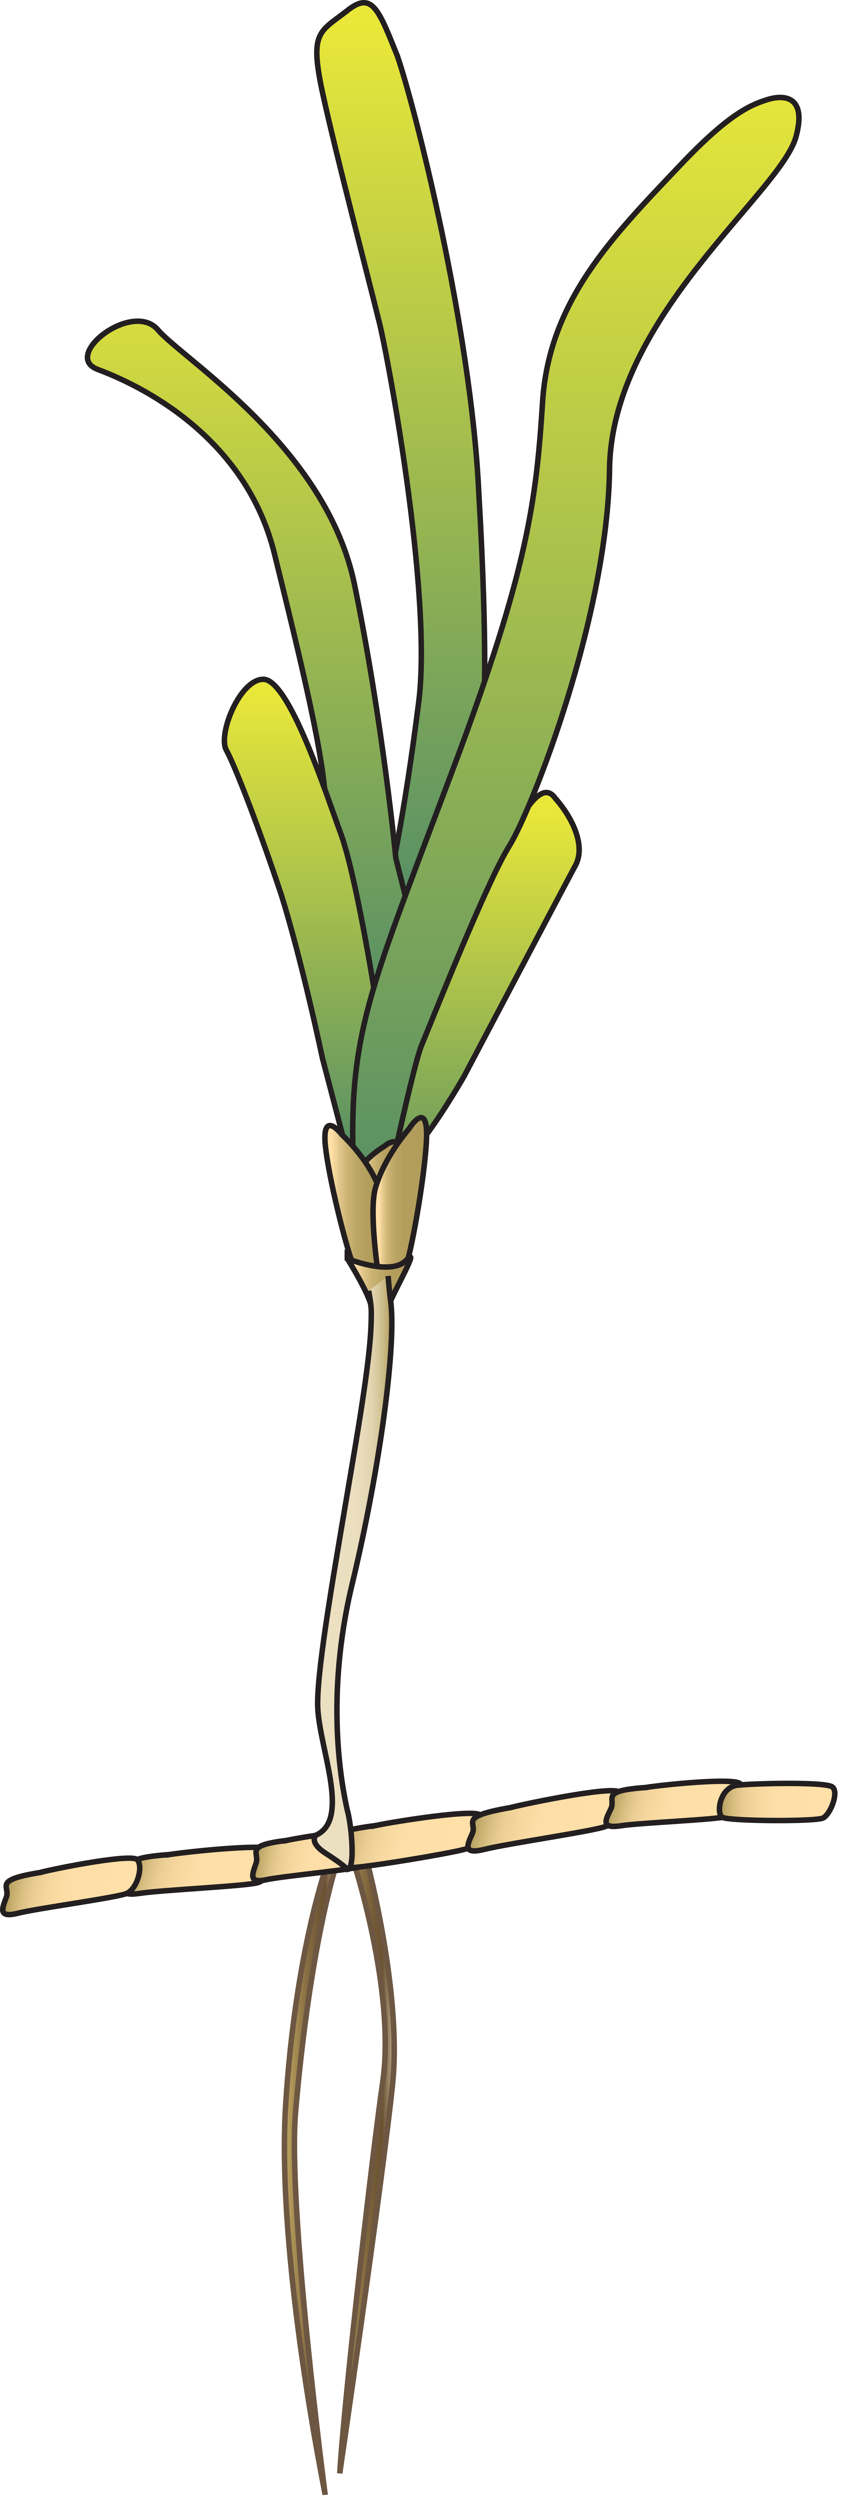 
        <svg xmlns:rdf="http://www.w3.org/1999/02/22-rdf-syntax-ns#" xmlns="http://www.w3.org/2000/svg" xmlns:cc="http://creativecommons.org/ns#" xmlns:xlink="http://www.w3.org/1999/xlink" xmlns:dc="http://purl.org/dc/elements/1.1/" x="0px" y="0px" width="169" height="501" viewBox="0 0 169 501" xml:space="preserve">
            <title>Thalassodendron pachyrhizon</title>
            <desc xmlns:ian_image_library="https://ian.umces.edu/media-library/">
                <ian_image_library:title>Thalassodendron pachyrhizon</ian_image_library:title>
                <ian_image_library:descr>Illustration of Thalassodendron pachyrhizon</ian_image_library:descr>
                <ian_image_library:scene>
                    <ian_image_library:contains>seagrass, SAV, Plantae, vascular, Magnoliophyta, angiosperm, flowering plant, Liliopsida, monocot, Alismatidae, Najadales, Cymodoceaceae, manatee-grass, family, Thalassodendron, pachyrhizon</ian_image_library:contains>
                    <ian_image_library:when>2008-08-26</ian_image_library:when>
                </ian_image_library:scene>
            </desc>
            
 <defs></defs>
 <linearGradient id="ian_symbols_03e13d3bebef4044e59174dc81b39683" y2="433.39" gradientUnits="userSpaceOnUse" x2="79.034" y1="433.39" x1="68.109">
  <stop stop-color="#C3A964" offset="0"/>
  <stop stop-color="#AB9256" offset=".154"/>
  <stop stop-color="#886F42" offset=".421"/>
  <stop stop-color="#725A36" offset=".64"/>
  <stop stop-color="#6A5231" offset=".781"/>
  <stop stop-color="#BCA78A" offset=".983"/>
 </linearGradient>
 <path stroke="#6D5742" stroke-width="1.102" d="m70.783 372.78s8.587 26.023 5.94 44.464c-1.765 12.075-7.583 61.604-8.614 78.399 0 0 8.634-58.97 10.601-78.063 1.96-19.121-5.61-46.457-5.61-46.457l-2.317 1.66z" fill="url(#ian_symbols_03e13d3bebef4044e59174dc81b39683)"/>
 <linearGradient id="ian_symbols_b23c299014e1a11425d33220c42464b6" y2="436.69" gradientUnits="userSpaceOnUse" x2="67.497" y1="436.69" x1="57.019">
  <stop stop-color="#C3A964" offset="0"/>
  <stop stop-color="#AB9256" offset=".154"/>
  <stop stop-color="#886F42" offset=".421"/>
  <stop stop-color="#725A36" offset=".64"/>
  <stop stop-color="#6A5231" offset=".781"/>
  <stop stop-color="#BCA78A" offset=".983"/>
 </linearGradient>
 <path stroke="#6D5742" stroke-width="1.102" d="m67.497 373.44s-5.314 15.881-8.237 49.743c-1.643 19.101 5.927 76.743 5.927 76.743 0-.336-9.88-47.77-7.907-78.399 1.98-30.624 8.237-47.757 8.237-47.757" fill="url(#ian_symbols_b23c299014e1a11425d33220c42464b6)"/>
 <linearGradient id="ian_symbols_d8546ff39e050374b905a7d54b25adcb" y2="-3732.4" gradientUnits="userSpaceOnUse" x2="-3825" gradientTransform="matrix(-1.024 0 0 1.913 -3836.5 7335)" y1="-3831.9" x1="-3825">
  <stop stop-color="#E9E739" offset="0"/>
  <stop stop-color="#4B8868" offset="1"/>
 </linearGradient>
 <path stroke="#231F20" stroke-width="1.102" d="m96.934 143.27s.957-11.947-.963-44.807c-1.576-32.873-12.789-77.06-16.305-87.236-3.832-9.536-5.112-13.146-10.237-8.95-5.435 4.175-7.348 4.175-4.802 16.15 2.566 11.934 10.23 41.216 11.207 45.379 1.272 4.182 11.18 55.582 8.001 77.679-2.869 22.703-5.772 35.257-5.772 35.257l2.903 10.742 15.968-44.21z" fill="url(#ian_symbols_d8546ff39e050374b905a7d54b25adcb)"/>
 <linearGradient id="ian_symbols_7517f41fe75d98646d4e249db9a368f6" y2="-3723.1" gradientUnits="userSpaceOnUse" x2="-3795.1" gradientTransform="matrix(-1.024 0 0 1.913 -3836.5 7335)" y1="-3810.6" x1="-3795.1">
  <stop stop-color="#E9E739" offset="0"/>
  <stop stop-color="#4B8868" offset="1"/>
 </linearGradient>
 <path stroke="#231F20" stroke-width="1.102" d="m79.35 171.95s-2.545-26.872-8.311-54.963c-5.765-27.478-34.26-44.908-39.378-50.888-5.105-5.974-19.43 5.186-12.056 7.94 11.032 4.122 30.004 14.87 35.425 36.981 5.456 22.11 10.244 41.81 10.244 50.774 0 8.957 9.281 42.422 9.281 42.422l4.155-11.934 3.199-10.176-2.559-10.15z" fill="url(#ian_symbols_7517f41fe75d98646d4e249db9a368f6)"/>
 <linearGradient id="ian_symbols_96a05e8a9e365044b541458879e57033" y2="-3709.6" gradientUnits="userSpaceOnUse" x2="-3805.2" gradientTransform="matrix(-1.024 0 0 1.913 -3836.5 7335)" y1="-3761.9" x1="-3805.2">
  <stop stop-color="#E9E739" offset="0"/>
  <stop stop-color="#4B8868" offset="1"/>
 </linearGradient>
 <path stroke="#231F20" stroke-width="1.102" d="m75.188 199.46s-3.839-24.501-7.038-32.873c-2.876-7.766-10.217-30.461-15.355-30.461-4.795 0-9.287 11.335-7.348 14.325 1.913 3.603 6.714 16.136 10.883 28.683 4.156 13.153 8.297 32.866 8.297 32.866l6.412 24.494 4.149-37.04z" fill="url(#ian_symbols_96a05e8a9e365044b541458879e57033)"/>
 <linearGradient id="ian_symbols_b9ed4856336dd844ddb7514ca56da1d8" y2="-3702.9" gradientUnits="userSpaceOnUse" x2="-3841.9" gradientTransform="matrix(-1.024 0 0 1.913 -3836.5 7335)" y1="-3749.5" x1="-3841.9">
  <stop stop-color="#E9E739" offset="0"/>
  <stop stop-color="#4B8868" offset="1"/>
 </linearGradient>
 <path stroke="#231F20" stroke-width="1.102" d="m93.095 215.57s19.848-37.648 22.084-41.817c2.553-4.189-.64-10.156-3.839-13.759-2.883-4.176-7.045 3.604-10.251 10.184-3.198 6.566-19.82 40.011-21.74 56.741-2.243 16.73 13.745-11.34 13.745-11.34z" fill="url(#ian_symbols_b9ed4856336dd844ddb7514ca56da1d8)"/>
 <linearGradient id="ian_symbols_c50a9b8204a39364392828d583bbd68a" y2="-3699.4" gradientUnits="userSpaceOnUse" x2="-3859.3" gradientTransform="matrix(-1.024 0 0 1.913 -3836.5 7335)" y1="-3827.3" x1="-3859.3">
  <stop stop-color="#E9E739" offset="0"/>
  <stop stop-color="#4B8868" offset="1"/>
 </linearGradient>
 <path stroke="#231F20" stroke-width="1.102" d="m75.511 247.83s7.024-33.445 8.957-38.241c2.236-5.374 13.112-32.846 17.611-40.025 4.472-7.159 19.814-45.992 20.124-75.888.633-30.448 34.368-55.077 37.385-66.311 2.243-8.264-2.532-8.506-6.048-7.308-3.832 1.212-8.324 3.65-17.598 13.49-13.005 13.738-25.896 26.69-27.169 47.002-1.279 19.72-2.869 33.445-17.928 73.497-15.012 40.012-20.137 50.767-20.137 72.871.014 22.12 4.816 20.92 4.816 20.92z" fill="url(#ian_symbols_c50a9b8204a39364392828d583bbd68a)"/>
 <linearGradient id="ian_symbols_e911712bda323a548d8463f46e12bd69" y2="236.53" gradientUnits="userSpaceOnUse" x2="80.453" y1="236.53" x1="71.49">
  <stop stop-color="#FFE0A8" offset=".118"/>
  <stop stop-color="#FBDDA4" offset=".132"/>
  <stop stop-color="#E0C589" offset=".256"/>
  <stop stop-color="#CBB374" offset=".39"/>
  <stop stop-color="#BCA665" offset=".54"/>
  <stop stop-color="#B49E5D" offset=".717"/>
  <stop stop-color="#B19C5A" offset=".989"/>
 </linearGradient>
 <path stroke="#231F20" stroke-width="1.102" d="m78.326 243.53c1.071-2.088 2.445-9.894 2.061-13.039-.552-3.313-3.368-.754-3.368-.754s-4.196 2.431-5.347 5.462c-.855 2.142 1.569 8.068 1.569 8.068 2.182.24 4.384 1.94 5.085.26z" fill="url(#ian_symbols_e911712bda323a548d8463f46e12bd69)"/>
 <linearGradient id="ian_symbols_1cfb14c7c3f3754429d37e8bac928e7f" y2="240.93" gradientUnits="userSpaceOnUse" x2="76.958" y1="240.93" x1="65.132">
  <stop stop-color="#FFE0A8" offset=".118"/>
  <stop stop-color="#FBDDA4" offset=".132"/>
  <stop stop-color="#E0C589" offset=".256"/>
  <stop stop-color="#CBB374" offset=".39"/>
  <stop stop-color="#BCA665" offset=".54"/>
  <stop stop-color="#B49E5D" offset=".717"/>
  <stop stop-color="#B19C5A" offset=".989"/>
 </linearGradient>
 <path stroke="#231F20" stroke-width="1.102" d="m71.295 254.86c-1.792-4.122-5.624-19.625-6.128-25.902-.431-6.607 3.387-1.569 3.387-1.569s5.287 4.775 7.462 10.776c1.549 4.25.721 16.069.721 16.069-2.303.52-4.176 3.96-5.442.62z" fill="url(#ian_symbols_1cfb14c7c3f3754429d37e8bac928e7f)"/>
 <linearGradient id="ian_symbols_0518abef86259e646190f48d0510e92a" y2="239.9" gradientUnits="userSpaceOnUse" x2="85.532" y1="239.9" x1="74.786">
  <stop stop-color="#FFE0A8" offset=".118"/>
  <stop stop-color="#ECCF95" offset=".165"/>
  <stop stop-color="#D6BD7F" offset=".238"/>
  <stop stop-color="#C5AE6E" offset=".323"/>
  <stop stop-color="#BAA463" offset=".429"/>
  <stop stop-color="#B39E5C" offset=".577"/>
  <stop stop-color="#B19C5A" offset=".989"/>
 </linearGradient>
 <path stroke="#231F20" stroke-width="1.102" d="m81.269 254.15c1.502-4.425 4.223-20.555 4.263-26.919-.04-6.688-3.536-1.023-3.536-1.023s-5.004 5.63-6.762 11.981c-1.239 4.519.478 16.204.478 16.204 2.365.17 4.507 3.29 5.557-.24z" fill="url(#ian_symbols_0518abef86259e646190f48d0510e92a)"/>
 <linearGradient id="ian_symbols_142efe9e95778894719e45ebd332c8e3" y2="257.33" gradientUnits="userSpaceOnUse" x2="82.329" y1="257.33" x1="69.624">
  <stop stop-color="#FFE0A8" offset=".118"/>
  <stop stop-color="#FBDDA4" offset=".132"/>
  <stop stop-color="#E0C589" offset=".256"/>
  <stop stop-color="#CBB374" offset=".39"/>
  <stop stop-color="#BCA665" offset=".54"/>
  <stop stop-color="#B49E5D" offset=".717"/>
  <stop stop-color="#B19C5A" offset=".989"/>
 </linearGradient>
 <path stroke="#231F20" stroke-width="1.102" d="m69.625 252.22s8.776 3.576 11.82.316c3.031-3.246-2.626 6.485-3.482 9.018-.552 1.63-3.448 1.286-3.448.849-.001-2.39-4.89-10.19-4.89-10.19z" fill="url(#ian_symbols_142efe9e95778894719e45ebd332c8e3)"/>
 <linearGradient id="ian_symbols_f0dfba95293f82944d40f977b75fe745" y2="356.09" gradientUnits="userSpaceOnUse" x2="205.87" gradientTransform="matrix(-1.45 .027 -.273 .848 421.65 67.593)" y1="356.09" x1="186.02">
  <stop stop-color="#FFE0A8" offset=".118"/>
  <stop stop-color="#FDDEA6" offset=".53"/>
  <stop stop-color="#F6D89F" offset=".678"/>
  <stop stop-color="#EBCE94" offset=".784"/>
  <stop stop-color="#DABF83" offset=".869"/>
  <stop stop-color="#C4AD6D" offset=".941"/>
  <stop stop-color="#B19C5A" offset=".989"/>
 </linearGradient>
 <path stroke="#231F20" stroke-width="1.102" d="m33.829 371.66c4.458-.687 20.043-2.276 21.147-.983 1.158 1.415-.862 5.819-3.199 6.567-1.946.707-19.362 1.488-23.828 2.182-4.452.667-3.186-1.232-1.96-3.414 1.206-2.18-2.444-3.6 7.84-4.36z" fill="url(#ian_symbols_f0dfba95293f82944d40f977b75fe745)"/>
 <linearGradient id="ian_symbols_a9b3e59ad0803ea4b992c00a9e3a9604" y2="347.58" gradientUnits="userSpaceOnUse" x2="196.23" gradientTransform="matrix(-1.208 .073 -.141 .848 337.07 63.448)" y1="347.58" x1="176.38">
  <stop stop-color="#FFE0A8" offset=".118"/>
  <stop stop-color="#FDDEA6" offset=".53"/>
  <stop stop-color="#F6D89F" offset=".678"/>
  <stop stop-color="#EBCE94" offset=".784"/>
  <stop stop-color="#DABF83" offset=".869"/>
  <stop stop-color="#C4AD6D" offset=".941"/>
  <stop stop-color="#B19C5A" offset=".989"/>
 </linearGradient>
 <path stroke="#231F20" stroke-width="1.102" d="m57.361 368.83c3.644-.788 16.453-2.774 17.524-1.542 1.131 1.387-.027 5.778-1.879 6.586-1.536.748-15.962 2.021-19.632 2.809-3.623.802-2.808-1.124-2.034-3.293.734-2.21-2.486-3.51 6.021-4.57z" fill="url(#ian_symbols_a9b3e59ad0803ea4b992c00a9e3a9604)"/>
 <linearGradient id="ian_symbols_2ad25425f023b724edb977e799d24444" y2="341.98" gradientUnits="userSpaceOnUse" x2="165.71" gradientTransform="matrix(-1.461 .121 -.224 .865 385.84 54.197)" y1="341.98" x1="145.82">
  <stop stop-color="#FFE0A8" offset=".118"/>
  <stop stop-color="#FDDEA6" offset=".53"/>
  <stop stop-color="#F6D89F" offset=".678"/>
  <stop stop-color="#EBCE94" offset=".784"/>
  <stop stop-color="#DABF83" offset=".869"/>
  <stop stop-color="#C4AD6D" offset=".941"/>
  <stop stop-color="#B19C5A" offset=".989"/>
 </linearGradient>
 <path stroke="#231F20" stroke-width="1.102" d="m75.02 365.88c4.431-.937 20.036-3.382 21.255-2.162 1.259 1.354-.465 5.853-2.775 6.755-1.906.781-28.098 5.132-23.861 3.476.236-.081-3.32-1.037-2.243-3.287 1.077-2.24-2.708-3.46 7.624-4.79z" fill="url(#ian_symbols_2ad25425f023b724edb977e799d24444)"/>
 <linearGradient id="ian_symbols_a0297ab65f150004796e9d1ae5b2d06c" y2="333.68" gradientUnits="userSpaceOnUse" x2="142.38" gradientTransform="matrix(-1.496 .202 -.196 .878 372.76 45.094)" y1="333.68" x1="122.47">
  <stop stop-color="#FFE0A8" offset=".118"/>
  <stop stop-color="#FDDEA6" offset=".53"/>
  <stop stop-color="#F6D89F" offset=".678"/>
  <stop stop-color="#EBCE94" offset=".784"/>
  <stop stop-color="#DABF83" offset=".869"/>
  <stop stop-color="#C4AD6D" offset=".941"/>
  <stop stop-color="#B19C5A" offset=".989"/>
 </linearGradient>
 <path stroke="#231F20" stroke-width="1.102" d="m102.3 362.23c4.519-1.117 20.413-4.303 21.727-3.138 1.347 1.286-.209 5.887-2.539 6.883-1.92.889-19.813 3.468-24.347 4.62-4.512 1.125-3.455-.916-2.444-3.199.983-2.28-2.971-3.32 7.601-5.16z" fill="url(#ian_symbols_a0297ab65f150004796e9d1ae5b2d06c)"/>
 <linearGradient id="ian_symbols_ce719a4974e34784212a3d499f5b64a8" y2="346.25" gradientUnits="userSpaceOnUse" x2="136.06" gradientTransform="matrix(-1.304 .006 -.227 .841 378.21 69.315)" y1="346.25" x1="116.23">
  <stop stop-color="#FFE0A8" offset=".118"/>
  <stop stop-color="#FDDEA6" offset=".53"/>
  <stop stop-color="#F6D89F" offset=".678"/>
  <stop stop-color="#EBCE94" offset=".784"/>
  <stop stop-color="#DABF83" offset=".869"/>
  <stop stop-color="#C4AD6D" offset=".941"/>
  <stop stop-color="#B19C5A" offset=".989"/>
 </linearGradient>
 <path stroke="#231F20" stroke-width="1.102" d="m129.44 358.2c3.973-.613 17.941-2.007 18.965-.728 1.077 1.435-.619 5.785-2.714 6.533-1.738.646-17.362 1.245-21.37 1.885-3.967.606-2.896-1.286-1.852-3.414 1.03-2.15-2.29-3.62 6.97-4.27z" fill="url(#ian_symbols_ce719a4974e34784212a3d499f5b64a8)"/>
 <linearGradient id="ian_symbols_2ead9c2d907e02d4298019753e696818" y2="361.1" gradientUnits="userSpaceOnUse" x2="115.81" gradientTransform="matrix(-1 0 0 1 260.03 0)" y1="361.1" x1="92.679">
  <stop stop-color="#FFE0A8" offset=".118"/>
  <stop stop-color="#FDDEA6" offset=".53"/>
  <stop stop-color="#F6D89F" offset=".678"/>
  <stop stop-color="#EBCE94" offset=".784"/>
  <stop stop-color="#DABF83" offset=".869"/>
  <stop stop-color="#C4AD6D" offset=".941"/>
  <stop stop-color="#B19C5A" offset=".989"/>
 </linearGradient>
 <path stroke="#231F20" stroke-width="1.102" d="m148.02 357.71c4.506-.37 17.511-.633 18.851.384 1.313 1.024-.283 5.334-1.858 6.224-1.603.754-18.602.633-20.185-.122-1.33-.76-.53-6.22 3.2-6.48z" fill="url(#ian_symbols_2ead9c2d907e02d4298019753e696818)"/>
 <linearGradient id="ian_symbols_375a18c870bc1d4489dca5255aff474f" y2="340.61" gradientUnits="userSpaceOnUse" x2="224.32" gradientTransform="matrix(-1.347 .158 -.152 .865 354.99 49.472)" y1="340.61" x1="204.43">
  <stop stop-color="#FFE0A8" offset=".118"/>
  <stop stop-color="#FDDEA6" offset=".53"/>
  <stop stop-color="#F6D89F" offset=".678"/>
  <stop stop-color="#EBCE94" offset=".784"/>
  <stop stop-color="#DABF83" offset=".869"/>
  <stop stop-color="#C4AD6D" offset=".941"/>
  <stop stop-color="#B19C5A" offset=".989"/>
 </linearGradient>
 <path stroke="#231F20" stroke-width="1.102" d="m7.954 375.25c4.061-1.023 18.332-3.791 19.544-2.592 1.279 1.299.027 5.812-2.054 6.754-1.704.822-17.8 2.971-21.868 3.987-4.047 1.023-3.146-.97-2.303-3.226.808-2.22-2.801-3.37 6.681-4.92z" fill="url(#ian_symbols_375a18c870bc1d4489dca5255aff474f)"/>
 <linearGradient id="ian_symbols_6132f891ec1466c4ed494c0a0b254819" y2="315.16" gradientUnits="userSpaceOnUse" x2="78.552" y1="315.16" x1="62.998">
  <stop stop-color="#ECE0C2" offset=".118"/>
  <stop stop-color="#EBDFC0" offset=".506"/>
  <stop stop-color="#E7DAB9" offset=".646"/>
  <stop stop-color="#E0D3AE" offset=".746"/>
  <stop stop-color="#D7C89D" offset=".827"/>
  <stop stop-color="#CAB987" offset=".896"/>
  <stop stop-color="#BBA86C" offset=".956"/>
  <stop stop-color="#B19C5A" offset=".989"/>
 </linearGradient>
 <path stroke="#231F20" stroke-width="1.102" d="m77.801 255.69c.115 1.387.249 2.889.444 4.492 1.388 8.674-2.067 34.017-7.644 57.259-5.529 22.905-2.067 40.268-1.023 45.117.875 2.93 1.717 11.859.087 12.068 0 0-.741-.902-4.283-3.172-3.556-2.264-2.081-3.671-2.081-3.671 7.253-3.212.377-18.057.377-26.38 0-7.987 3.475-27.411 6.923-47.898 3.489-20.467 3.833-26.03 3.833-30.542 0-1.037-.195-2.545-.532-4.303" fill="url(#ian_symbols_6132f891ec1466c4ed494c0a0b254819)"/>
</svg>
